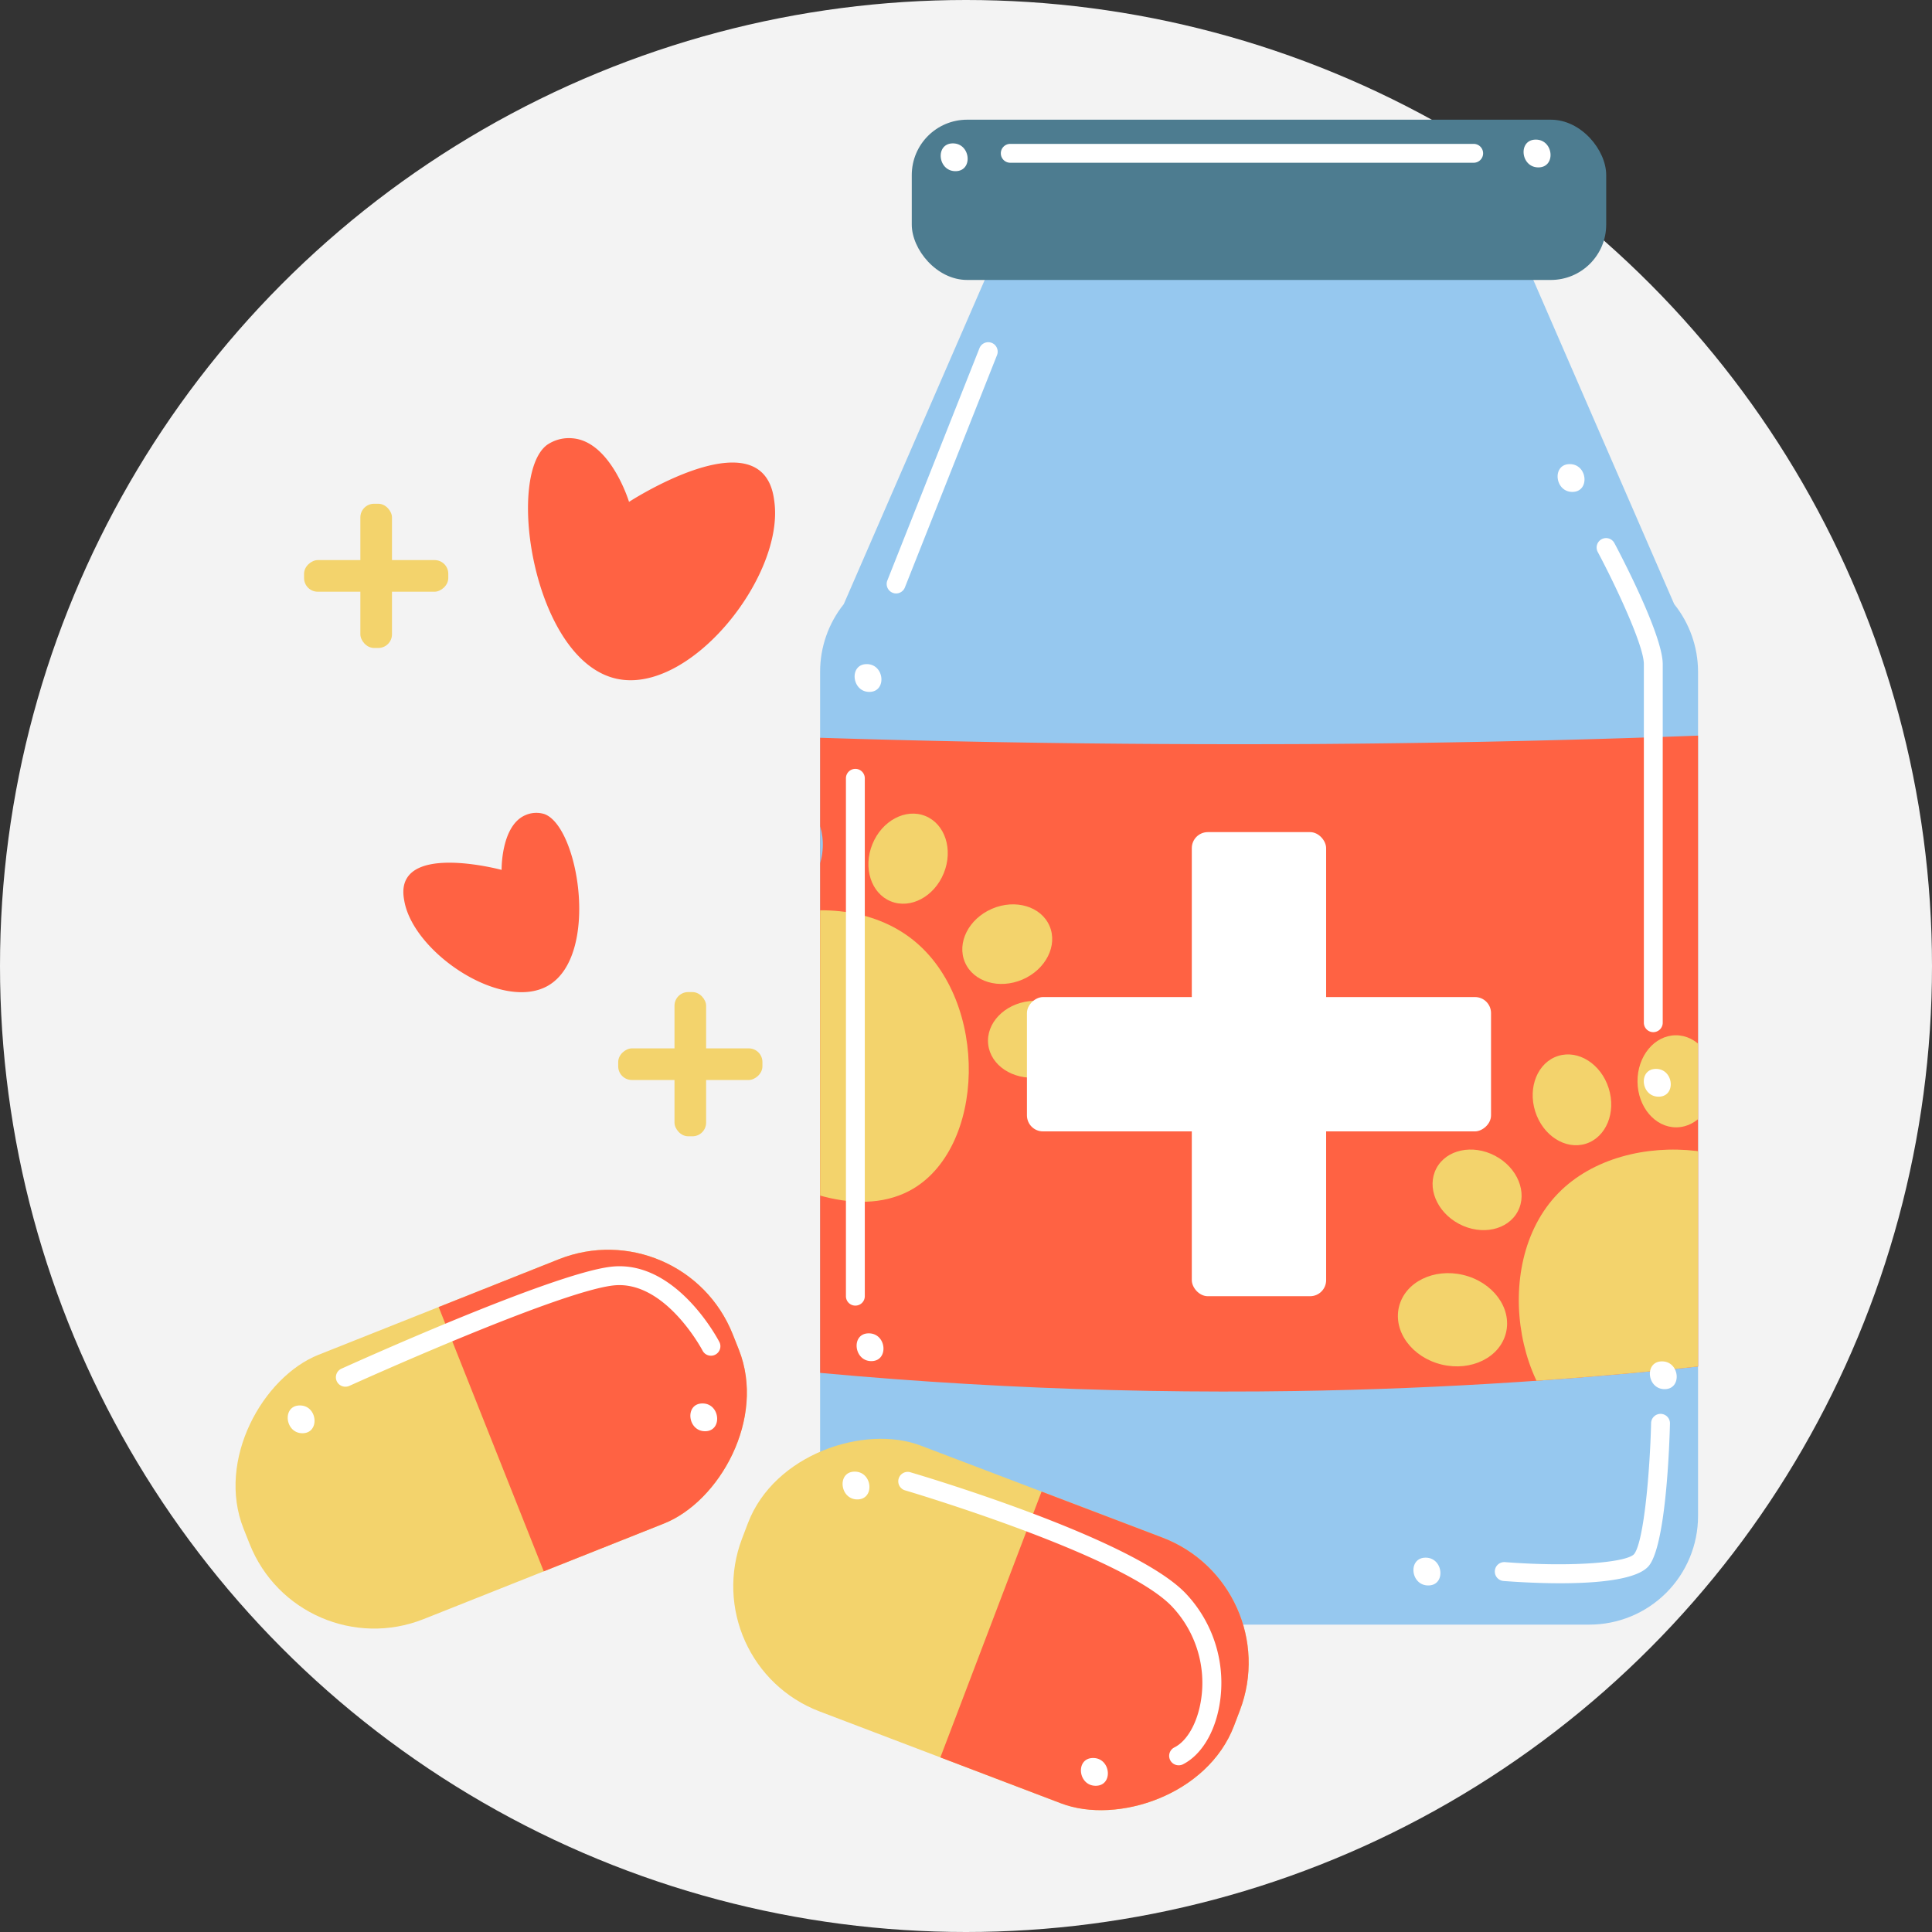 <svg id="SvgjsSvg1048" width="288" height="288" xmlns="http://www.w3.org/2000/svg" version="1.1" xmlns:xlink="http://www.w3.org/1999/xlink" xmlns:svgjs="http://svgjs.com/svgjs"><rect width="100%" height="100%" fill="#333333" stroke="none"/><circle id="SvgjsCircle1091" r="144" cx="144" cy="144" transform="matrix(1,0,0,1,0,0)" fill="#f3f3f3"></circle><defs id="SvgjsDefs1049"></defs><g id="SvgjsG1050" transform="matrix(1,0,0,1,2.842170943040401e-14,2.842170943040401e-14)"><svg xmlns="http://www.w3.org/2000/svg" viewBox="0 0 512 512" width="288" height="288"><defs><clipPath id="a"><path fill="none" d="M443.68,160.1,401.36,62.72A2.91,2.91,0,0,0,398.68,61H268.61a2.91,2.91,0,0,0-2.68,1.76L223.61,160.1A28.68,28.68,0,0,0,217.34,178V401.76a28.78,28.78,0,0,0,28.78,28.78H421.17A28.78,28.78,0,0,0,450,401.76V178A28.68,28.68,0,0,0,443.68,160.1Z"></path></clipPath><clipPath id="b"><path fill="none" d="M461.32,360.88a1178.3,1178.3,0,0,1-118.18,7.76A1178.38,1178.38,0,0,1,189,360.88V194.5q76.71,3.1,159.48,2.67,57.94-.4,112.88-2.67Z"></path></clipPath><clipPath id="c"><rect width="75.38" height="139.5" x="224.93" y="360.79" fill="none" rx="35.5" transform="rotate(110.84 262.629 430.524)"></rect></clipPath><clipPath id="d"><rect width="75.38" height="139.5" x="92.5" y="311.67" fill="none" rx="35.5" transform="rotate(68.32 130.201 381.398)"></rect></clipPath></defs><path fill="#ff6243" d="M166.7 133s25.14-16.37 34.87-8.08c2.89 2.47 3.41 6.23 3.65 8.08 2.6 19.8-22.38 51.21-41.87 46.86-22-4.9-29.35-53.61-18.42-61.93a10.24 10.24 0 016.86-1.77C161.44 117 166.3 131.7 166.7 133zM132.93 230.53s-20.37-5.49-25.08 2.17c-1.4 2.27-.92 4.9-.68 6.19 2.56 13.81 26.09 29.4 38.18 22.26 13.63-8.06 8-42.24-1.13-45.43a7.23 7.23 0 00-5 .31C133 218.71 132.92 229.6 132.93 230.53z" class="colorff6243 svgShape"></path><rect width="8.38" height="38.22" x="95.5" y="133.5" fill="#f3d36c" rx="3.62" class="colorffde75 svgShape"></rect><rect width="8.38" height="38.22" x="95.5" y="133.5" fill="#f3d36c" rx="3.62" transform="rotate(-90 99.695 152.615)" class="colorffde75 svgShape"></rect><rect width="8.38" height="38.22" x="178.75" y="262.91" fill="#f3d36c" rx="3.62" class="colorffde75 svgShape"></rect><rect width="8.38" height="38.22" x="178.75" y="262.91" fill="#f3d36c" rx="3.62" transform="rotate(-90 182.94 282.02)" class="colorffde75 svgShape"></rect><g clip-path="url(#a)" fill="#000000" class="color000 svgShape"><path fill="#96c8ef" d="M443.68,160.1,401.36,62.72A2.91,2.91,0,0,0,398.68,61H268.61a2.91,2.91,0,0,0-2.68,1.76L223.61,160.1A28.68,28.68,0,0,0,217.34,178V401.76a28.78,28.78,0,0,0,28.78,28.78H421.17A28.78,28.78,0,0,0,450,401.76V178A28.68,28.68,0,0,0,443.68,160.1Z" class="color96c8ef svgShape"></path><g clip-path="url(#b)" fill="#000000" class="color000 svgShape"><path fill="#ff6243" d="M461.32,360.88a1178.3,1178.3,0,0,1-118.18,7.76A1178.38,1178.38,0,0,1,189,360.88V194.5q76.71,3.1,159.48,2.67,57.94-.4,112.88-2.67Z" class="colorff6243 svgShape"></path><path fill="#f3d36c" d="M241.11,315.52c-14.28,7.66-34.77-.74-46.7-11.25-.85-.75-21.39-19.3-17.15-37.72,5.09-22.13,43.66-34.23,64.68-17.48C262.3,265.28,261.31,304.68,241.11,315.52Z" class="colorffde75 svgShape"></path><ellipse cx="205.78" cy="224.5" fill="#96c8ef" rx="14.59" ry="12.21" transform="rotate(-82.21 205.8 224.498)" class="color96c8ef svgShape"></ellipse><ellipse cx="240.66" cy="227.56" fill="#f3d36c" rx="12.2" ry="10.21" transform="rotate(-67.9 240.653 227.563)" class="colorffde75 svgShape"></ellipse><ellipse cx="266.94" cy="250.19" fill="#f3d36c" rx="12.2" ry="10.21" transform="rotate(-23.3 266.982 250.22)" class="colorffde75 svgShape"></ellipse><ellipse cx="274.53" cy="277.12" fill="#f3d36c" rx="12.2" ry="10.21" transform="matrix(.99 -.11 .11 .99 -28.31 31.26)" class="colorffde75 svgShape"></ellipse><path fill="#f3d36c" d="M479,323.68c6.2,15-4.21,34.52-15.86,45.34-.83.77-21.33,19.35-39.24,13.3-21.51-7.28-29.7-46.87-10.94-66.11C431.15,297.58,470.25,302.49,479,323.68Z" class="colorffde75 svgShape"></path><ellipse cx="384.92" cy="349.73" fill="#f3d36c" rx="12.21" ry="14.59" transform="rotate(-76.48 384.935 349.735)" class="colorffde75 svgShape"></ellipse><ellipse cx="391.45" cy="315.34" fill="#f3d36c" rx="10.21" ry="12.2" transform="rotate(-62.17 391.433 315.336)" class="colorffde75 svgShape"></ellipse><ellipse cx="416.59" cy="291.45" fill="#f3d36c" rx="10.21" ry="12.2" transform="rotate(-17.57 416.644 291.472)" class="colorffde75 svgShape"></ellipse><ellipse cx="444.15" cy="286.59" fill="#f3d36c" rx="10.21" ry="12.2" transform="rotate(-.47 440.137 284.63)" class="colorffde75 svgShape"></ellipse></g></g><rect width="184.03" height="42.47" x="241.63" y="31.72" fill="#4d7c90" rx="14.67" class="color4d7c90 svgShape"></rect><rect width="35.6" height="122.99" x="315.84" y="220.52" fill="#ffffff" rx="4.25" class="colorfff svgShape"></rect><rect width="35.6" height="122.99" x="315.84" y="220.52" fill="#ffffff" rx="4.25" transform="rotate(-90 333.65 282.02)" class="colorfff svgShape"></rect><g clip-path="url(#c)" fill="#000000" class="color000 svgShape"><rect width="75.38" height="139.5" x="224.93" y="360.79" fill="#f3d36c" rx="35.5" transform="rotate(110.84 262.629 430.524)" class="colorffde75 svgShape"></rect><rect width="107.23" height="81.02" x="247.62" y="402.46" fill="#ff6243" transform="rotate(110.84 301.245 442.953)" class="colorff6243 svgShape"></rect></g><g clip-path="url(#d)" fill="#000000" class="color000 svgShape"><rect width="75.38" height="139.5" x="92.5" y="311.67" fill="#f3d36c" rx="35.5" transform="rotate(68.32 130.201 381.398)" class="colorffde75 svgShape"></rect><rect width="107.23" height="81.02" x="113.44" y="323.97" fill="#ff6243" transform="rotate(68.32 167.057 364.459)" class="colorff6243 svgShape"></rect></g><path fill="#ffffff" d="M390.54 43.13H267.73a2.5 2.5 0 010-5H390.54a2.5 2.5 0 010 5zM237.47 157.27a2.51 2.51 0 01-2.32-3.42l24.42-61.58a2.5 2.5 0 114.65 1.84L239.8 155.69A2.51 2.51 0 01237.47 157.27zM226.68 346a2.49 2.49 0 01-2.5-2.5V206.26a2.5 2.5 0 015 0V343.51A2.49 2.49 0 01226.68 346zM91.49 367.49a2.5 2.5 0 01-1-4.78c2.26-1 55.51-25.12 71.34-27 17.15-2.06 28.33 19 28.8 19.91a2.5 2.5 0 01-4.44 2.31c-.1-.19-10-18.9-23.76-17.26-15.07 1.8-69.32 26.36-69.87 26.61A2.55 2.55 0 0191.49 367.49zM312.33 467.82a2.5 2.5 0 01-1.12-4.73c3.34-1.67 6-6.31 7-12.11a29.45 29.45 0 00-7.71-25.33C297.34 412 240.53 395.16 240 395a2.5 2.5 0 111.4-4.79c2.39.7 58.67 17.34 72.77 32a34.47 34.47 0 019 29.65c-1.28 7.45-4.92 13.32-9.73 15.73A2.47 2.47 0 01312.33 467.82zM289.69 465.89c-4.75 0-4.05 7.36.68 7.36S294.42 465.89 289.69 465.89zM226.51 390c-4.75 0-4 7.36.69 7.36S231.25 390 226.51 390zM186.17 371.93c-4.75 0-4 7.36.68 7.36S190.9 371.93 186.17 371.93zM79.47 372.46c-4.76 0-4 7.36.68 7.36S84.2 372.46 79.47 372.46zM230.23 353.35c-4.75 0-4 7.36.68 7.36S235 353.35 230.23 353.35zM229.7 176c-4.75 0-4 7.36.68 7.36S234.43 176 229.7 176zM438.14 273.53a2.5 2.5 0 01-2.5-2.5V176c0-4.93-7.47-20.81-12.18-29.65a2.5 2.5 0 114.41-2.35c1.31 2.45 12.77 24.2 12.77 32v95A2.5 2.5 0 01438.14 273.53zM413.46 419.58c-6.18 0-11.93-.37-15-.6a2.5 2.5 0 01.38-5c18.45 1.42 32.61 0 34.26-2.19 2.6-3.46 4.17-22.35 4.46-34.66a2.5 2.5 0 012.5-2.44h.06a2.5 2.5 0 012.44 2.56c-.13 5.21-1 31.54-5.46 37.54C434.24 418.65 423.3 419.58 413.46 419.58zM377.81 412.8c-4.75 0-4.05 7.36.69 7.36S382.54 412.8 377.81 412.8zM440.45 360.78c-4.75 0-4 7.36.69 7.36S445.18 360.78 440.45 360.78zM438.86 283.27c-4.75 0-4.05 7.36.68 7.36S443.59 283.27 438.86 283.27zM416 123c-4.75 0-4 7.36.69 7.36S420.77 123 416 123zM407 37c-4.75 0-4.05 7.36.68 7.36S411.74 37 407 37zM252.53 38c-4.75 0-4.05 7.36.68 7.36S257.26 38 252.53 38z" class="colorfff svgShape"></path></svg></g></svg>